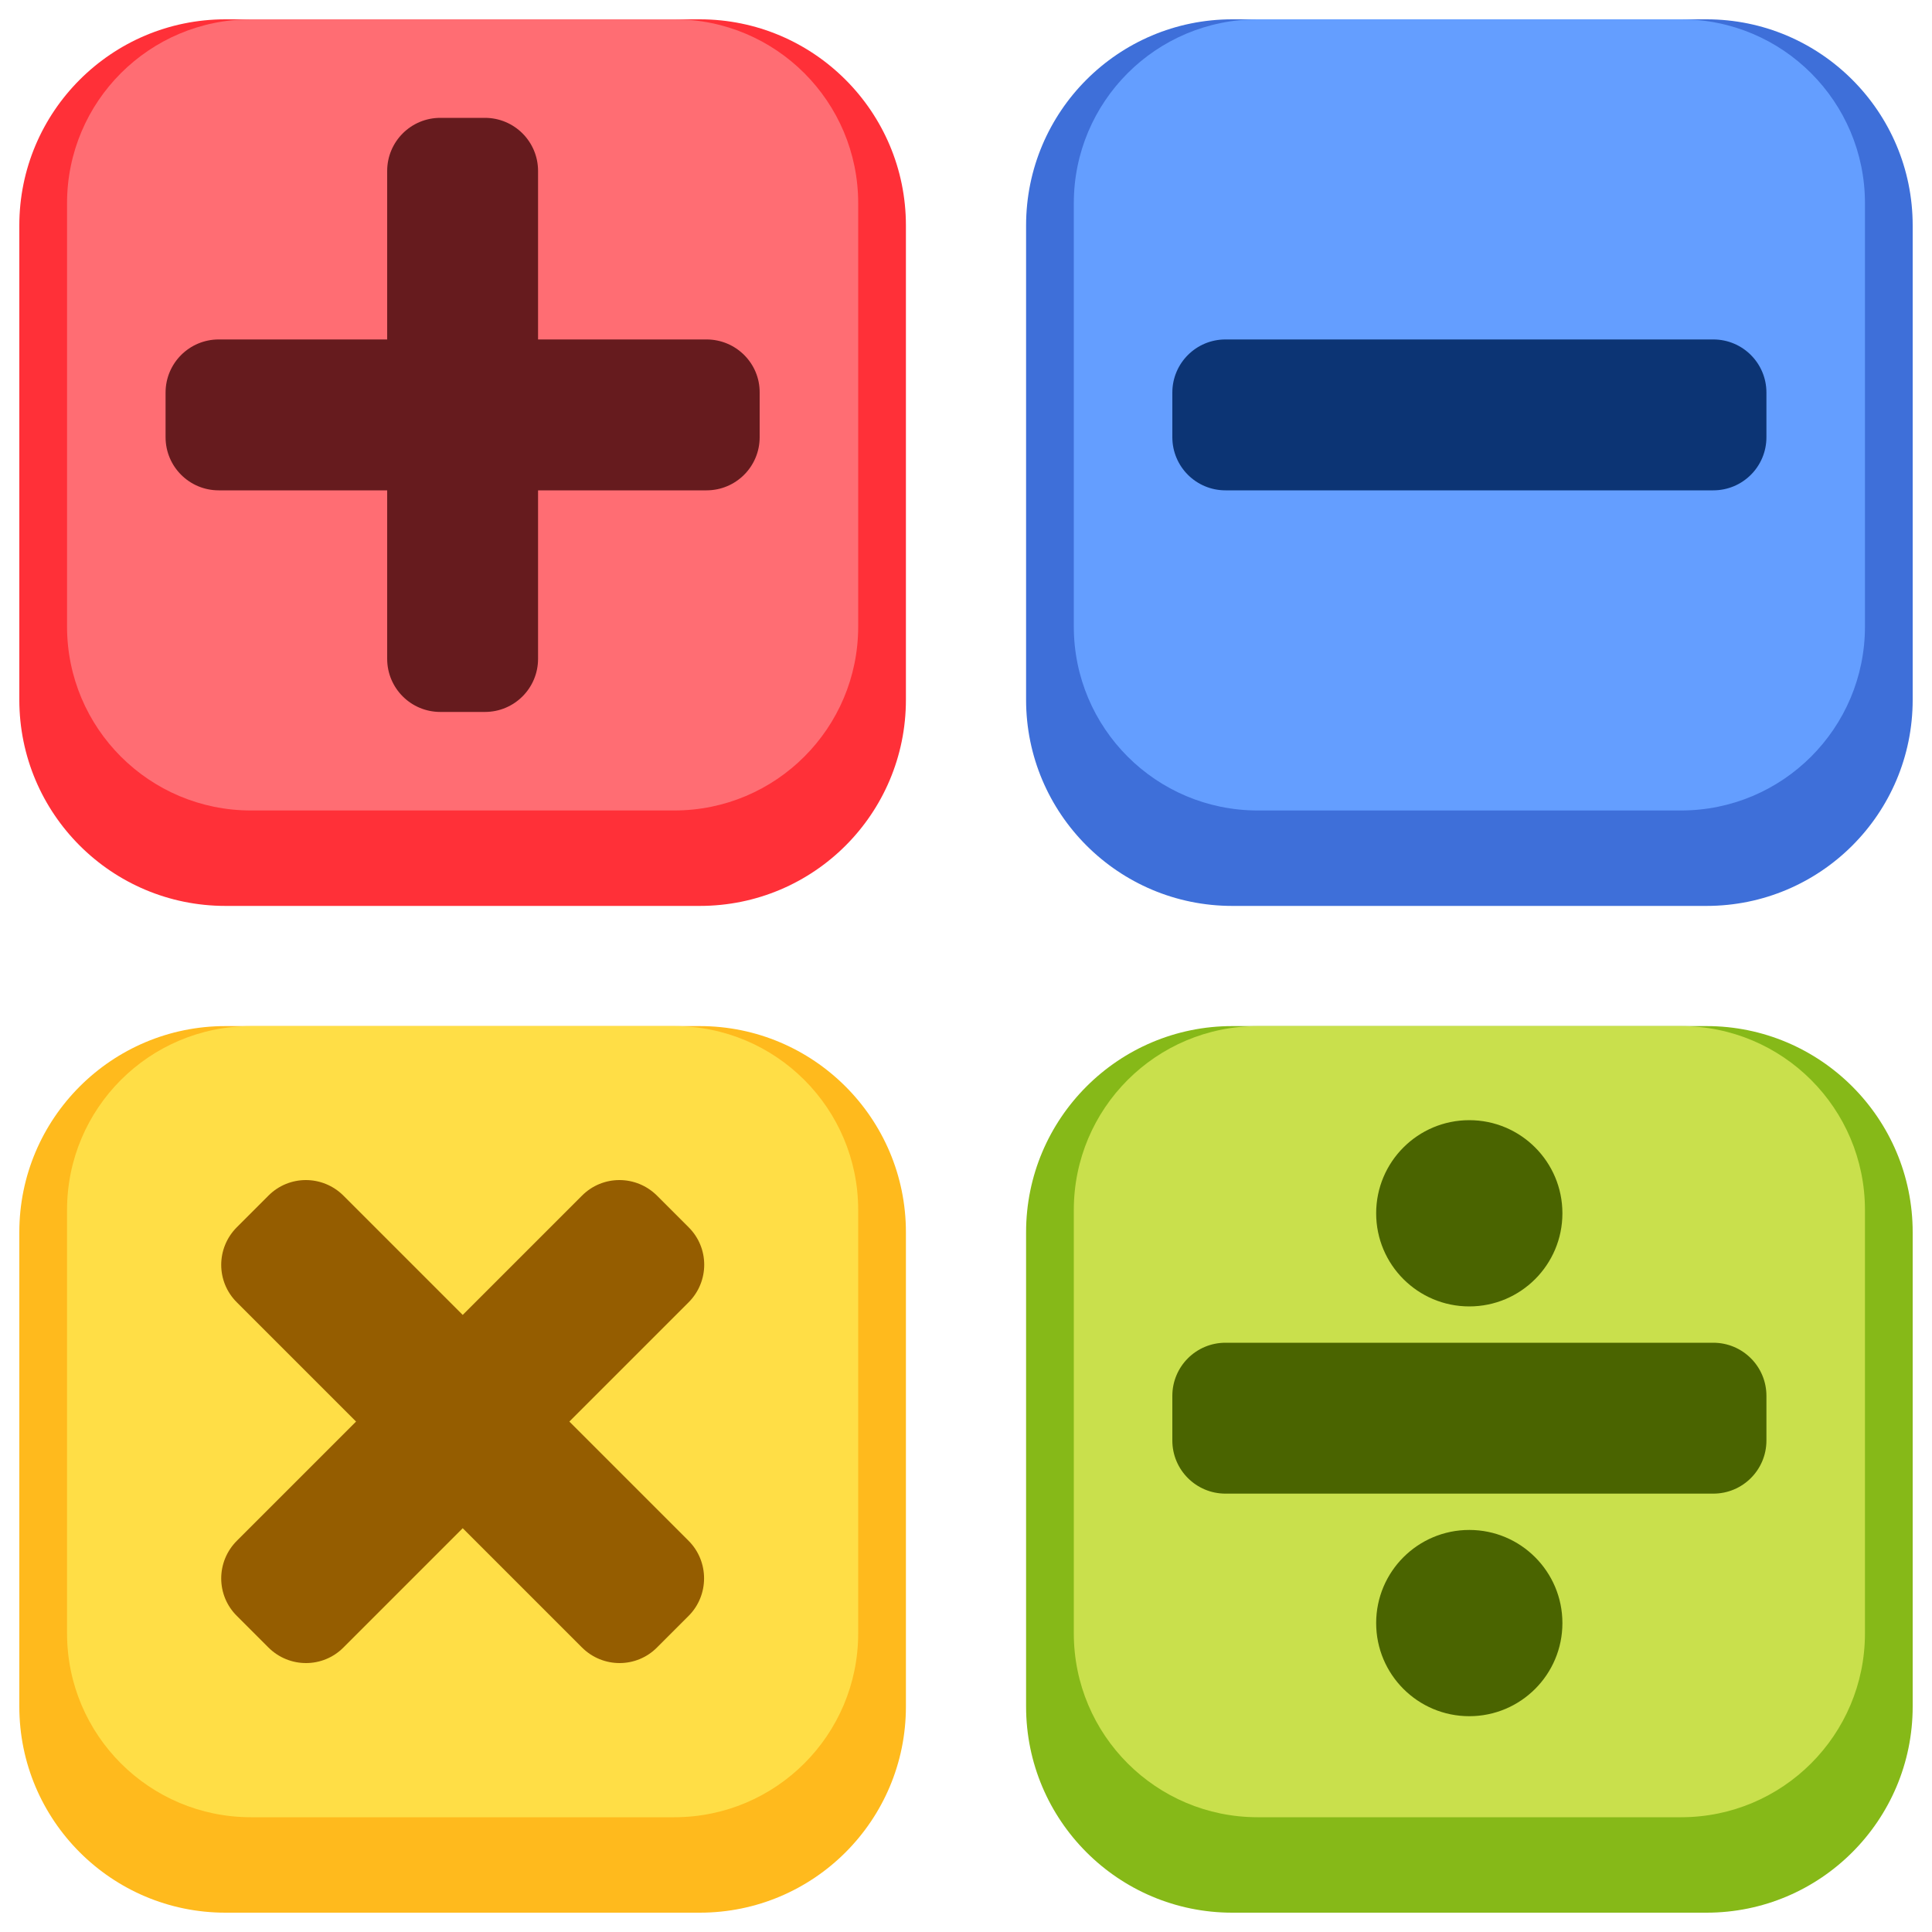 <?xml version="1.0" encoding="utf-8"?>
<!-- Generator: Adobe Illustrator 27.4.0, SVG Export Plug-In . SVG Version: 6.00 Build 0)  -->
<svg version="1.1" id="Layer_1" xmlns="http://www.w3.org/2000/svg" xmlns:xlink="http://www.w3.org/1999/xlink" x="0px" y="0px"
	 viewBox="0 0 100 100" style="enable-background:new 0 0 100 100;" xml:space="preserve">
<style type="text/css">
	.st0{fill:#FF3038;}
	.st1{fill:#FF6D73;}
	.st2{fill:#3E6FD9;}
	.st3{fill:#649EFF;}
	.st4{fill:#86B918;}
	.st5{fill:#C9E04C;}
	.st6{fill:#FFBA1D;}
	.st7{fill:#FFDE46;}
	.st8{fill:#661B1E;}
	.st9{fill:#0C3474;}
	.st10{fill:#4A6400;}
	.st11{fill:#955D00;}
</style>
<g>
	<g>
		<g>
			<path class="st0" d="M36.22,46.89H11.67C5.78,46.89,1,42.12,1,36.22V11.67C1,5.78,5.78,1,11.67,1h24.55
				c5.89,0,10.67,4.78,10.67,10.67v24.55C46.89,42.12,42.12,46.89,36.22,46.89z"/>
			<path class="st1" d="M34.9,41.95H12.99c-5.26,0-9.52-4.26-9.52-9.52V10.52C3.47,5.26,7.73,1,12.99,1H34.9
				c5.26,0,9.52,4.26,9.52,9.52v21.91C44.42,37.69,40.16,41.95,34.9,41.95z"/>
		</g>
		<g>
			<path class="st2" d="M88.33,46.89H63.78c-5.89,0-10.67-4.78-10.67-10.67V11.67C53.11,5.78,57.88,1,63.78,1h24.55
				C94.22,1,99,5.78,99,11.67v24.55C99,42.12,94.22,46.89,88.33,46.89z"/>
			<path class="st3" d="M87.01,41.95H65.1c-5.26,0-9.52-4.26-9.52-9.52V10.52C55.58,5.26,59.84,1,65.1,1h21.91
				c5.26,0,9.52,4.26,9.52,9.52v21.91C96.53,37.69,92.27,41.95,87.01,41.95z"/>
		</g>
		<g>
			<path class="st4" d="M88.33,99H63.78c-5.89,0-10.67-4.78-10.67-10.67V63.78c0-5.89,4.78-10.67,10.67-10.67h24.55
				c5.89,0,10.67,4.78,10.67,10.67v24.55C99,94.22,94.22,99,88.33,99z"/>
			<path class="st5" d="M87.01,94.06H65.1c-5.26,0-9.52-4.26-9.52-9.52V62.63c0-5.26,4.26-9.52,9.52-9.52h21.91
				c5.26,0,9.52,4.26,9.52,9.52v21.91C96.53,89.8,92.27,94.06,87.01,94.06z"/>
		</g>
		<g>
			<path class="st6" d="M36.22,99H11.67C5.78,99,1,94.22,1,88.33V63.78c0-5.89,4.78-10.67,10.67-10.67h24.55
				c5.89,0,10.67,4.78,10.67,10.67v24.55C46.89,94.22,42.12,99,36.22,99z"/>
			<path class="st7" d="M34.9,94.06H12.99c-5.26,0-9.52-4.26-9.52-9.52V62.63c0-5.26,4.26-9.52,9.52-9.52H34.9
				c5.26,0,9.52,4.26,9.52,9.52v21.91C44.42,89.8,40.16,94.06,34.9,94.06z"/>
		</g>
	</g>
	<path class="st8" d="M36.57,17.57h-8.72V8.85c0-1.52-1.23-2.75-2.75-2.75h-2.31c-1.52,0-2.75,1.23-2.75,2.75v8.72h-8.72
		c-1.52,0-2.75,1.23-2.75,2.75v2.31c0,1.52,1.23,2.75,2.75,2.75h8.72v8.72c0,1.52,1.23,2.75,2.75,2.75h2.31
		c1.52,0,2.75-1.23,2.75-2.75v-8.72h8.72c1.52,0,2.75-1.23,2.75-2.75v-2.31C39.33,18.8,38.09,17.57,36.57,17.57z"/>
	<path class="st9" d="M88.68,17.57h-8.72h-7.81h-8.72c-1.52,0-2.75,1.23-2.75,2.75v2.31c0,1.52,1.23,2.75,2.75,2.75h8.72h7.81h8.72
		c1.52,0,2.75-1.23,2.75-2.75v-2.31C91.43,18.8,90.2,17.57,88.68,17.57z"/>
	<path class="st10" d="M88.68,69.5h-8.72h-7.81h-8.72c-1.52,0-2.75,1.23-2.75,2.75v2.31c0,1.52,1.23,2.75,2.75,2.75h8.72h7.81h8.72
		c1.52,0,2.75-1.23,2.75-2.75v-2.31C91.43,70.73,90.2,69.5,88.68,69.5z"/>
	<path class="st11" d="M35.64,79.75l-6.17-6.17l6.17-6.17c1.08-1.08,1.08-2.82,0-3.89l-1.63-1.63c-1.08-1.08-2.82-1.08-3.89,0
		l-6.17,6.17l-6.17-6.17c-1.08-1.08-2.82-1.08-3.89,0l-1.63,1.63c-1.08,1.08-1.08,2.82,0,3.89l6.17,6.17l-6.17,6.17
		c-1.08,1.08-1.08,2.82,0,3.89l1.63,1.63c1.08,1.08,2.82,1.08,3.89,0l6.17-6.17l6.17,6.17c1.08,1.08,2.82,1.08,3.89,0l1.63-1.63
		C36.71,82.57,36.71,80.82,35.64,79.75z"/>
	<circle class="st10" cx="76.05" cy="62.8" r="4.82"/>
	<circle class="st10" cx="76.05" cy="84.01" r="4.82"/>
</g>
</svg>